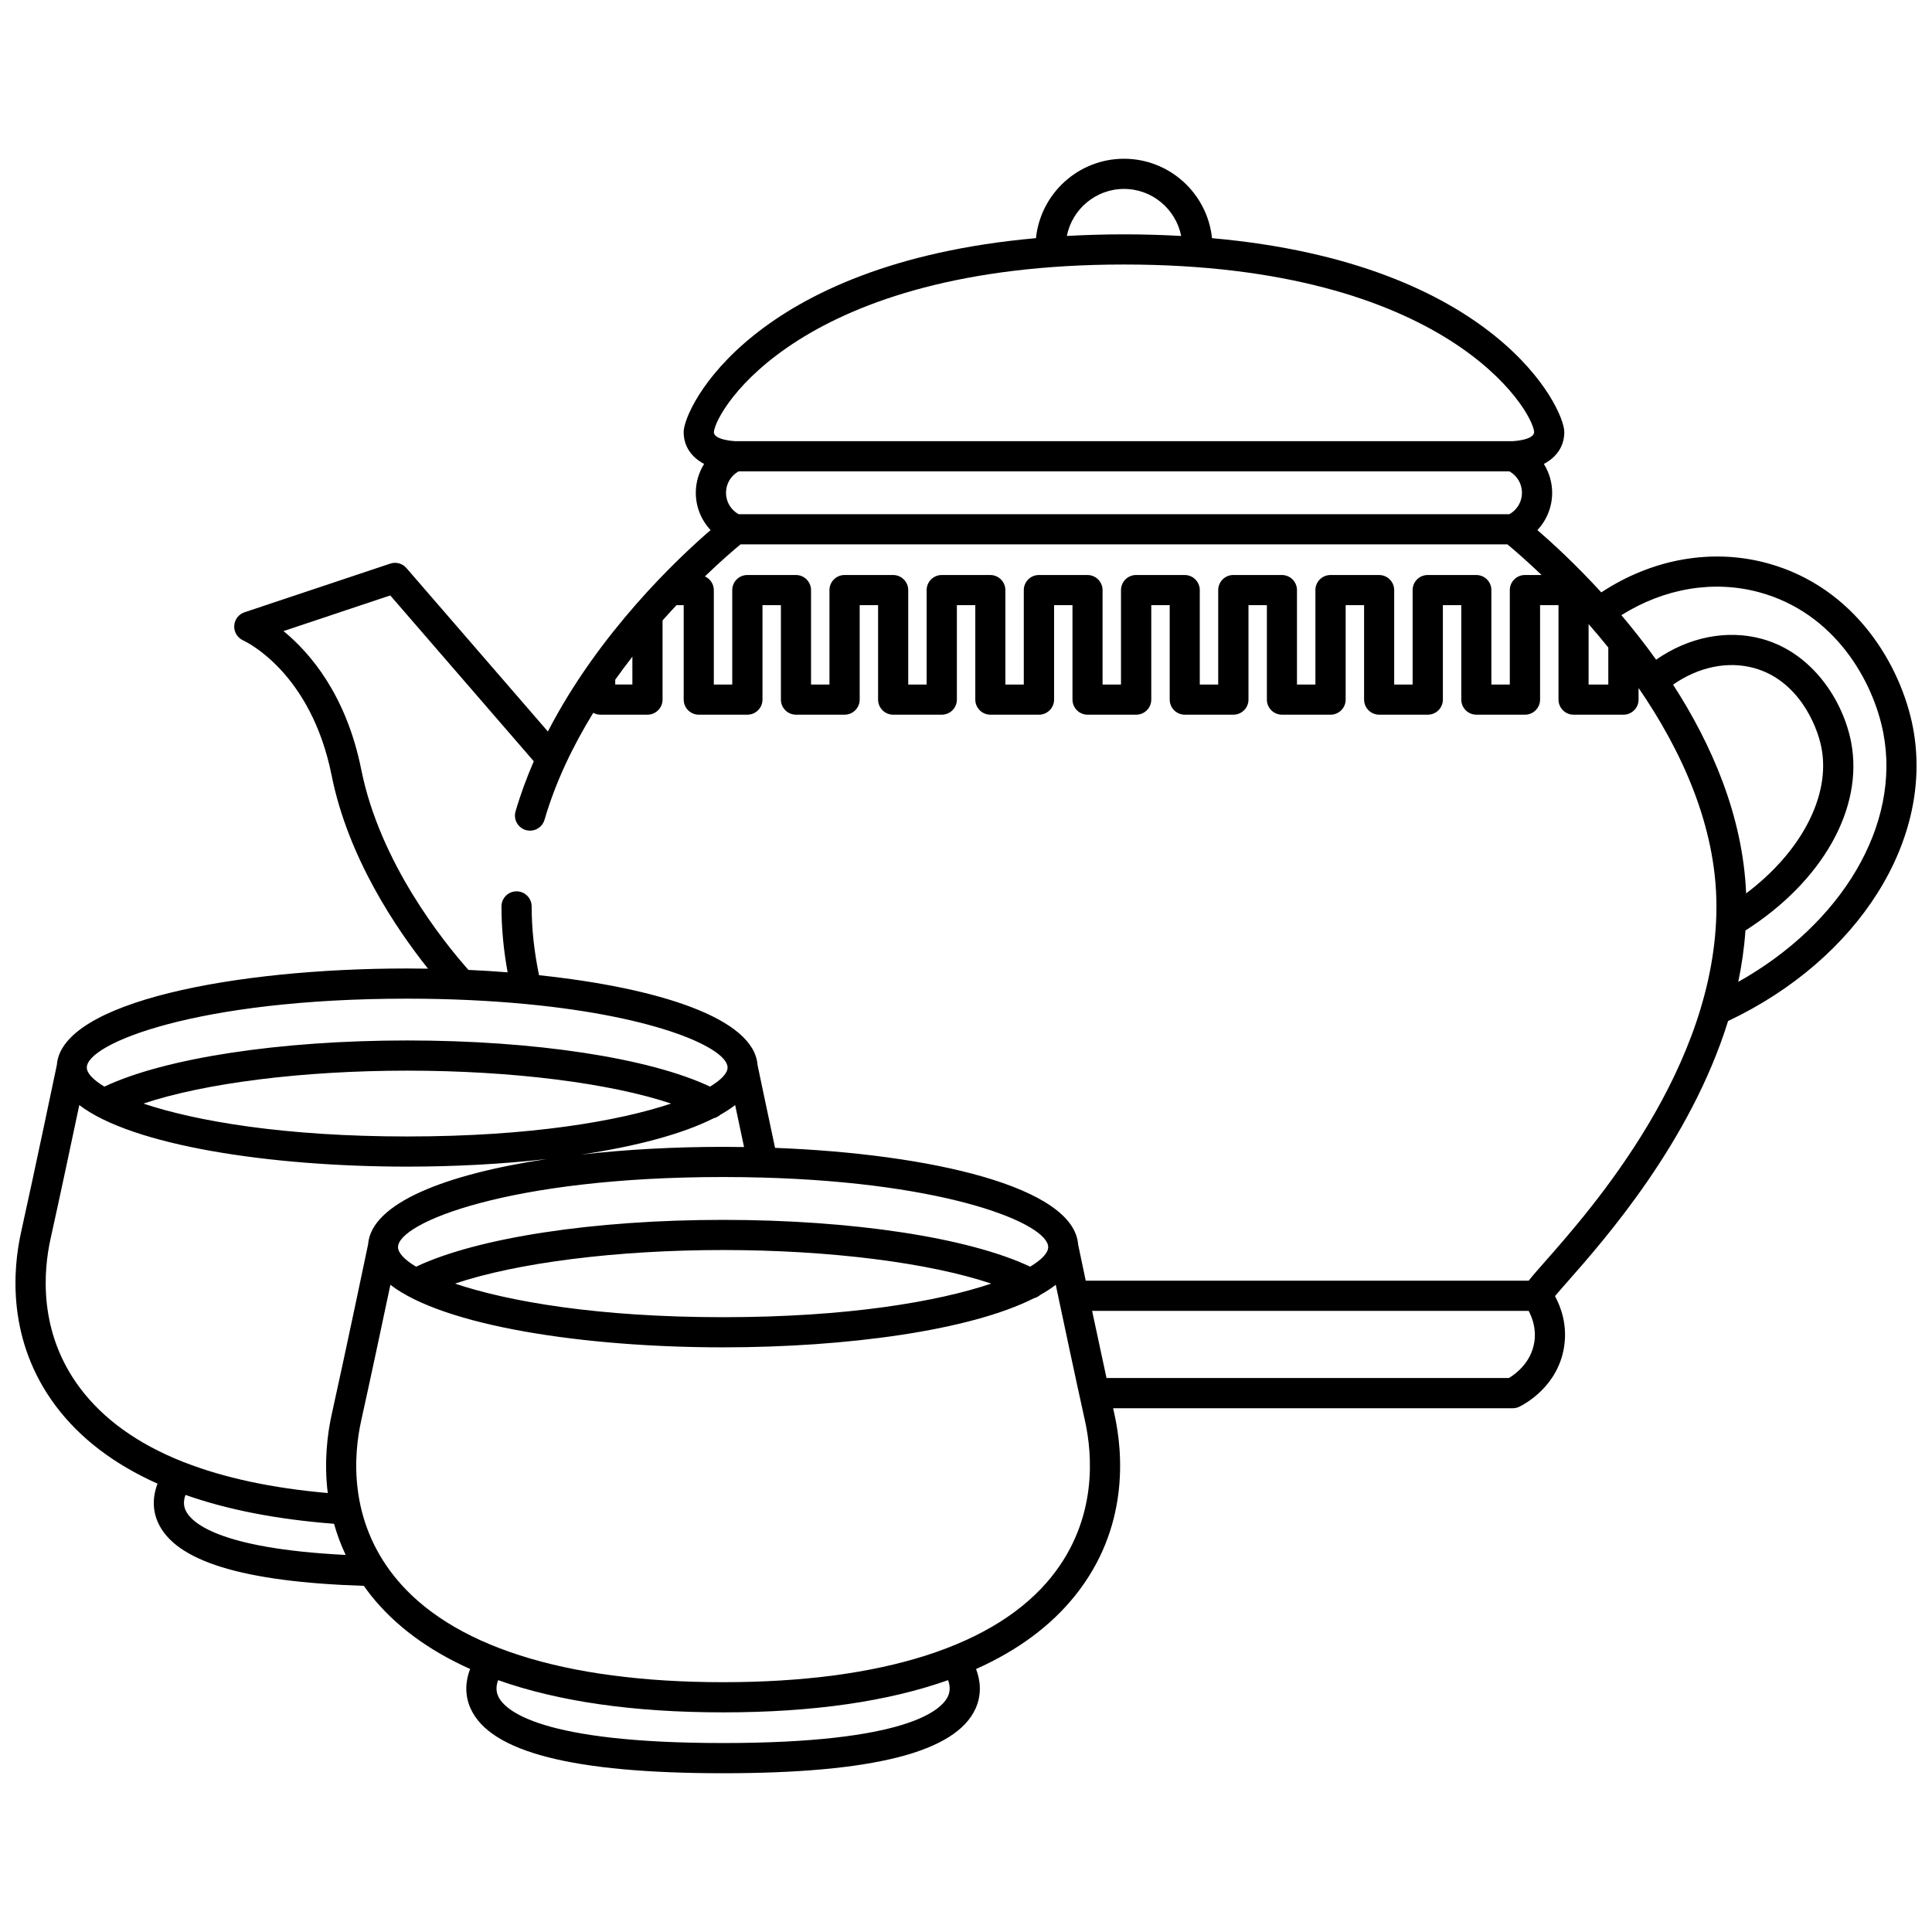 <?xml version="1.0" encoding="UTF-8"?>
<!-- Uploaded to: ICON Repo, www.svgrepo.com, Generator: ICON Repo Mixer Tools -->
<svg width="800px" height="800px" version="1.1" viewBox="144 144 512 512" xmlns="http://www.w3.org/2000/svg">
 <defs>
  <clipPath id="a">
   <path d="m148.09 186h503.81v428h-503.81z"/>
  </clipPath>
 </defs>
 <g clip-path="url(#a)">
  <path d="m650.94 336.72c-3.094-16.023-15.039-37.02-38.523-43.449-14.734-4.035-30.578-1.164-44.055 7.715-6.887-7.519-13.074-13.176-16.938-16.508 2.465-2.629 3.914-6.125 3.914-9.887 0-2.773-0.805-5.394-2.199-7.641 3.141-1.676 5.418-4.438 5.418-8.48 0-6.262-18.129-44.652-93.359-51.352-1.223-11.812-11.219-21.047-23.328-21.047-12.113 0-22.109 9.238-23.328 21.043-75.234 6.703-93.363 45.09-93.363 51.352 0 4.043 2.277 6.805 5.418 8.48-1.395 2.246-2.199 4.867-2.199 7.641 0 3.762 1.457 7.262 3.918 9.887-8.773 7.57-29.617 27.219-43.121 53.379l-37.484-43.312c-1.059-1.227-2.762-1.699-4.289-1.176l-38.633 12.898c-1.559 0.52-2.633 1.949-2.715 3.586-0.082 1.645 0.855 3.176 2.352 3.856 0.73 0.332 17.996 8.438 23.469 35.824 4.356 21.801 17.184 40.699 25.535 51.176-1.84-0.027-3.68-0.047-5.519-0.047-45.527 0-91.574 8.777-92.84 25.551-0.277 1.316-5.902 28.18-9.488 44.352-2.164 9.746-3.84 28.68 9.223 46.07 6.43 8.57 15.453 15.41 26.938 20.551-1.094 2.871-1.547 6.488 0.078 10.195 4.527 10.324 22.426 15.848 54.602 16.887 0.617 0.867 1.238 1.734 1.926 2.594 6.457 8.051 15.242 14.516 26.234 19.438-1.133 2.949-1.59 6.684 0.141 10.496 5.227 11.535 27.113 17.133 66.898 17.133 39.785 0 61.668-5.598 66.902-17.121 1.73-3.816 1.273-7.547 0.141-10.496 10.992-4.918 19.777-11.387 26.234-19.438 14.391-17.934 12.715-37.832 10.438-48.09-0.113-0.508-0.23-1.055-0.348-1.582h105.91c0.613 0 1.219-0.141 1.766-0.414 1.695-0.836 10.223-5.527 11.84-15.867 0.898-5.758-0.816-10.477-2.414-13.434 0.875-1.047 2.117-2.461 3.363-3.875 9.965-11.301 32.559-37.016 42.504-69.02 34.598-16.383 54.703-48.164 48.98-77.867zm-44.199 44.035c-0.855-20.586-9.176-39.562-19.359-55.316 6.656-4.672 14.465-6.324 21.441-4.406 11.504 3.152 16.652 14.773 17.887 21.148 2.461 12.77-5.438 27.648-19.969 38.574zm-71.504-84.371h-12.879c-2.207 0-4 1.789-4 4v25.023h-4.883v-25.023c0-2.211-1.793-4-4-4h-12.879c-2.207 0-4 1.789-4 4v25.023h-4.883v-25.023c0-2.211-1.793-4-4-4h-12.875c-2.207 0-4 1.789-4 4v25.023h-4.883v-25.023c0-2.211-1.793-4-4-4h-12.879c-2.207 0-4 1.789-4 4v25.023h-4.883v-25.023c0-2.211-1.793-4-4-4h-12.875c-2.207 0-4 1.789-4 4v25.023h-4.883v-25.023c0-2.211-1.793-4-4-4h-12.863c-2.207 0-4 1.789-4 4v25.023h-4.879v-25.023c0-2.211-1.793-4-4-4h-12.875c-2.207 0-4 1.789-4 4v25.023h-4.883v-25.023c0-2.211-1.793-4-4-4h-12.879c-2.207 0-4 1.789-4 4v25.023h-4.883v-25.023c0-1.625-0.977-3.008-2.367-3.633 4.394-4.223 7.82-7.144 9.445-8.484l203.23-0.004c1.566 1.293 4.84 4.082 9.062 8.121h-4.426c-2.207 0-4 1.789-4 4v25.023h-4.883v-25.023c0.004-2.215-1.789-4-3.996-4zm8.758-27.473c2.051 1.133 3.344 3.289 3.344 5.68 0 2.387-1.293 4.543-3.34 5.676h-204.26c-2.051-1.133-3.34-3.285-3.34-5.676 0-2.387 1.293-4.547 3.344-5.68zm21 40.477c1.723 1.965 3.473 4.035 5.223 6.215v9.805h-5.223zm-123.12-115.32c7.488 0 13.742 5.371 15.152 12.465-4.844-0.27-9.867-0.43-15.152-0.43-5.285 0-10.312 0.16-15.152 0.43 1.406-7.094 7.66-12.465 15.152-12.465zm0 20.031c85.578 0 108.23 38.594 108.69 44.367 0 2.184-5.617 2.445-5.66 2.445l-206.06 0.004c-0.055 0-5.66-0.262-5.66-2.398 0.457-5.82 23.109-44.418 108.69-44.418zm-134.83 110.03c1.5-2.102 3.016-4.137 4.543-6.102v7.375h-4.543zm-55.129 84.527c11.719 0 22.188 0.547 31.531 1.434 0.023 0 0.047 0.012 0.07 0.012 0.008 0 0.016-0.004 0.023-0.004 35.043 3.348 53.273 11.785 53.273 16.812 0 1.465-1.613 3.219-4.648 5.055-16.027-7.57-46.375-12.234-80.254-12.234-33.836 0-64.227 4.672-80.25 12.234-3.043-1.836-4.656-3.59-4.656-5.059 0.008-6.363 29.164-18.25 84.91-18.25zm165.08 71.023c-16.238-7.672-47.012-12.402-81.367-12.402-34.316 0-65.129 4.734-81.363 12.406-3.137-1.879-4.785-3.684-4.785-5.184 0-6.481 29.59-18.578 86.148-18.578 3.602 0 7.09 0.051 10.473 0.145 0.016 0 0.027 0.008 0.043 0.008 0.012 0 0.023-0.004 0.039-0.004 49.68 1.383 75.598 12.359 75.598 18.426-0.004 1.504-1.652 3.305-4.785 5.184zm-10.312 4.488c-14.09 4.742-37.902 8.902-71.055 8.902-33.148 0-56.957-4.16-71.051-8.902 16.328-5.5 42.738-8.898 71.051-8.898 28.352 0.004 54.738 3.402 71.055 8.898zm-67.859-47.309c0.676 3.211 1.488 7.035 2.356 11.117-1.852-0.027-3.703-0.047-5.555-0.047-12.82 0-25.676 0.688-37.59 2.043 14.336-2.152 26.719-5.383 35.145-9.645 0.633-0.148 1.207-0.461 1.703-0.895 1.461-0.824 2.777-1.684 3.941-2.574zm-16.988-0.402c-13.902 4.648-37.332 8.719-69.922 8.719-32.586 0-56.012-4.066-69.914-8.715 16.109-5.398 42.078-8.727 69.918-8.727 27.875 0 53.824 3.324 69.918 8.723zm-156.63 75.383c-11.137-14.84-9.672-31.141-7.809-39.543 2.356-10.621 5.586-25.82 7.617-35.441 14.035 10.746 50.637 16.312 86.906 16.312 12.613 0 25.254-0.676 36.988-2.008-26.566 3.981-46.535 11.598-47.363 22.629-0.273 1.309-5.981 28.57-9.625 44.98-1.129 5.078-2.098 12.512-1.059 20.902-14.77-1.301-27.449-4.012-37.969-8.125-0.129-0.051-0.25-0.105-0.383-0.141-11.93-4.723-21.066-11.254-27.305-19.566zm27.965 32.379c-0.656-1.453-0.438-2.894-0.012-4.051 11.16 3.945 24.316 6.488 39.363 7.652 0.77 2.719 1.77 5.477 3.082 8.254-34.078-1.711-41.035-8.754-42.434-11.855zm202.05 49.316c-1.734 3.727-11.016 12.387-59.594 12.387-48.578 0-57.859-8.66-59.594-12.383-0.715-1.539-0.477-3.074-0.02-4.281 15.953 5.656 35.844 8.535 59.617 8.535 23.773 0 43.66-2.879 59.617-8.535 0.449 1.207 0.691 2.742-0.027 4.277zm27.441-31.676c-14.664 18.277-44.762 27.938-87.039 27.938-42.273 0-72.371-9.66-87.035-27.934-12.305-15.332-10.836-32.492-8.871-41.359 2.394-10.805 5.684-26.266 7.742-36.02 14.156 10.922 51.332 16.578 88.164 16.578 32.605 0 65.473-4.438 82.41-13.027 0.605-0.148 1.156-0.449 1.641-0.859 1.535-0.859 2.902-1.758 4.113-2.691 2.059 9.75 5.344 25.215 7.742 36.02 1.969 8.867 3.434 26.023-8.867 41.355zm127.95-62.184c-0.852 5.438-4.965 8.453-6.734 9.516h-106.64c-1.277-5.891-2.613-12.164-3.816-17.797h115.69c0.965 1.816 2.051 4.766 1.5 8.281zm2.852-21.359c-2.019 2.293-3.41 3.871-4.352 5.082h-117.38c-1.145-5.41-1.922-9.137-2.019-9.602-1.145-15.285-39.078-24.012-80.312-25.598-2.379-11.148-4.426-20.918-4.644-21.984-0.938-12.398-26.328-20.426-57.906-23.773-1.273-6.164-1.957-12.289-1.957-18.227 0-2.211-1.793-4-4-4-2.207 0-4 1.789-4 4 0 5.715 0.555 11.566 1.633 17.461-3.418-0.27-6.891-0.48-10.387-0.641-6.602-7.438-23.469-28.391-28.398-53.074-3.984-19.934-13.723-31.09-20.613-36.715l28.297-9.449 38.035 43.949c-1.859 4.289-3.504 8.719-4.832 13.277-0.621 2.121 0.602 4.34 2.719 4.953 0.375 0.109 0.75 0.16 1.121 0.16 1.73 0 3.332-1.133 3.836-2.883 2.949-10.129 7.59-19.676 12.918-28.348 0.551 0.289 1.156 0.492 1.824 0.492h12.539c2.207 0 4-1.789 4-4v-20.973c1.25-1.406 2.488-2.762 3.695-4.047h1.906v25.023c0 2.211 1.793 4 4 4h12.879c2.207 0 4-1.789 4-4v-25.023h4.883v25.023c0 2.211 1.793 4 4 4h12.879c2.207 0 4-1.789 4-4v-25.023h4.875v25.023c0 2.211 1.793 4 4 4h12.879c2.207 0 4-1.789 4-4v-25.023h4.883v25.023c0 2.211 1.793 4 4 4h12.879c2.207 0 4-1.789 4-4v-25.023h4.875v25.023c0 2.211 1.793 4 4 4h12.879c2.207 0 4-1.789 4-4v-25.023h4.883v25.023c0 2.211 1.793 4 4 4h12.879c2.207 0 4-1.789 4-4v-25.023h4.875v25.023c0 2.211 1.793 4 4 4h12.879c2.207 0 4-1.789 4-4v-25.023h4.883v25.023c0 2.211 1.793 4 4 4h12.879c2.207 0 4-1.789 4-4v-25.023h4.879v25.023c0 2.211 1.793 4 4 4h12.879c2.207 0 4-1.789 4-4v-25.023h4.883v25.023c0 2.211 1.793 4 4 4h13.219c2.207 0 4-1.789 4-4v-3.082c11.172 16.27 20.637 36.387 20.637 57.895-0.008 42.609-32.992 80.016-45.406 94.102zm51.188-74.109c0.934-4.449 1.59-8.992 1.91-13.621 20.406-13.004 31.379-32.418 28.004-49.922-2.117-10.969-10.246-23.684-23.625-27.352-9.258-2.535-19.469-0.477-28.051 5.512-3.031-4.231-6.137-8.168-9.203-11.797 11.344-7.133 24.457-9.379 36.625-6.043 19.941 5.457 30.125 23.48 32.785 37.246 4.695 24.355-10.918 50.543-38.445 65.977z"/>
 </g>
</svg>